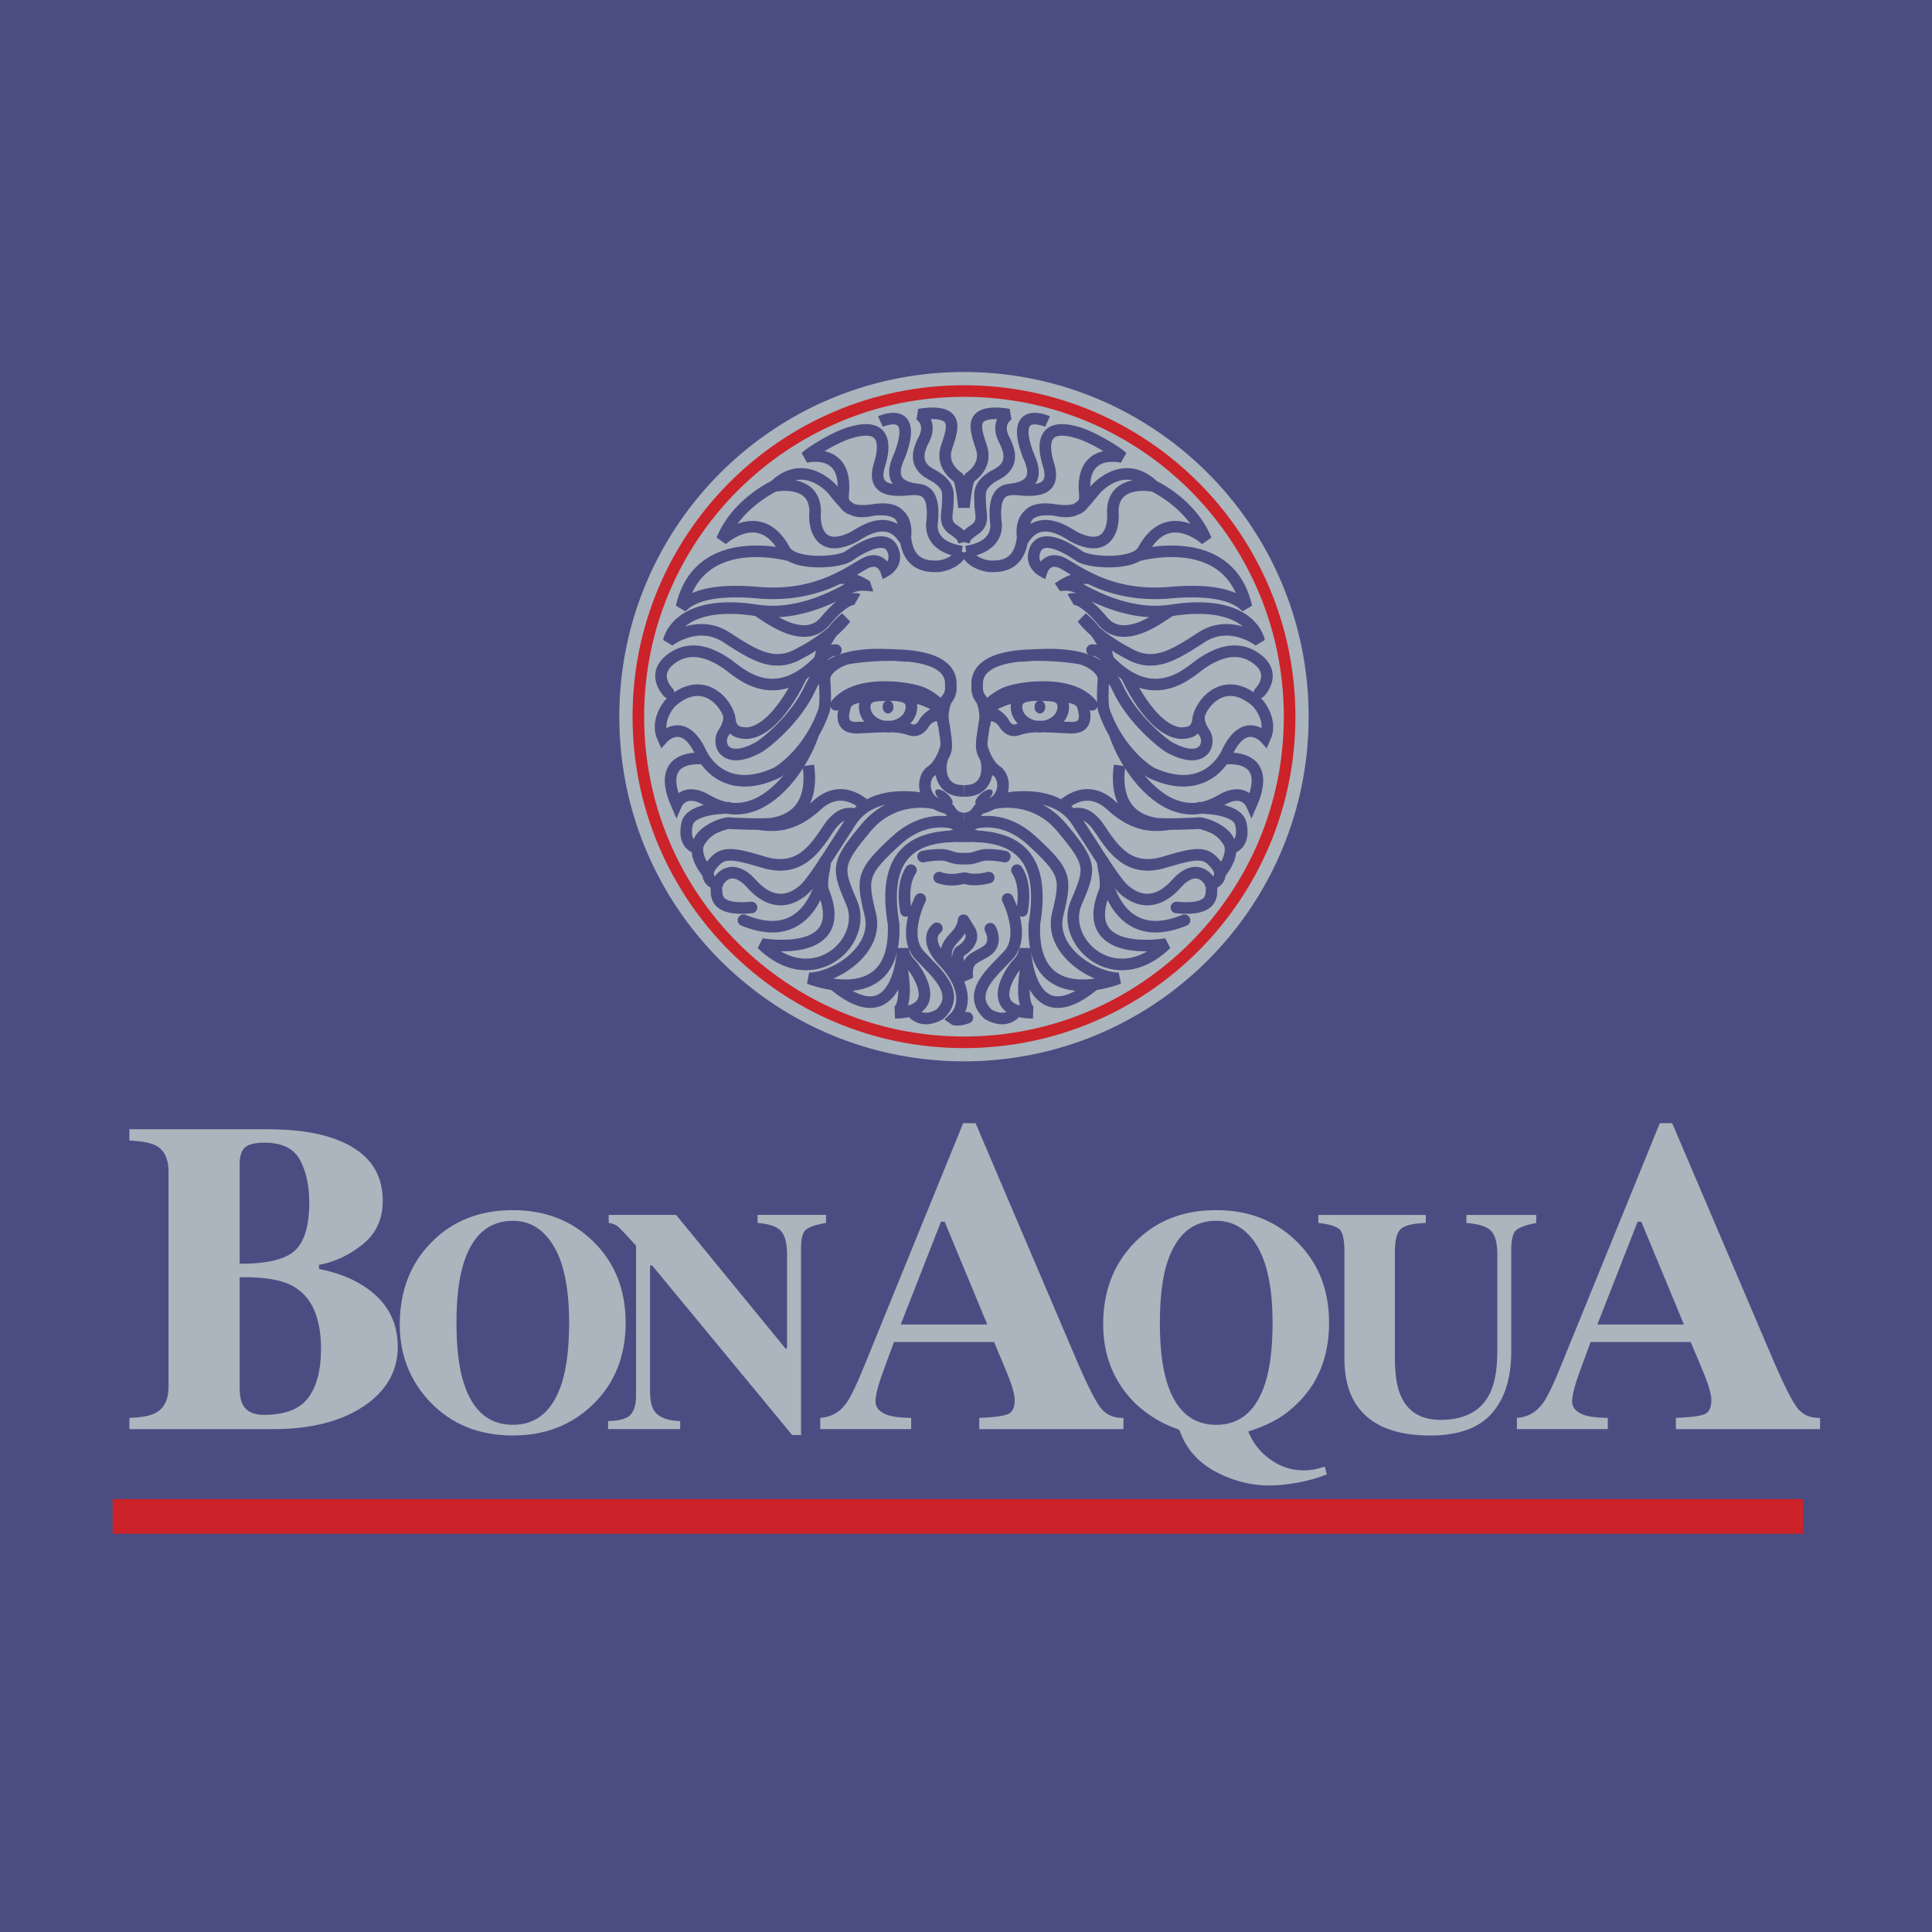 <svg xmlns="http://www.w3.org/2000/svg" width="2500" height="2500" viewBox="0 0 192.756 192.756"><path fill-rule="evenodd" clip-rule="evenodd" fill="#4b4d82" d="M0 0h192.756v192.756H0V0z"/><path fill-rule="evenodd" clip-rule="evenodd" fill="#4b4d82" d="M189.922 172.653V20.103H2.834v152.55h187.088z"/><path fill="none" stroke="#cc2229" stroke-width="3.465" stroke-miterlimit="2.613" d="M11.236 151.294h168.651"/><path d="M23.912 116.145c0-.807.18-1.365.542-1.676.361-.31 1.005-.465 1.931-.465 1.75 0 2.933.577 3.548 1.729.615 1.153.922 2.573.922 4.259 0 2.278-.471 3.863-1.41 4.757-.941.895-2.785 1.341-5.533 1.341v-9.945zm3.297 26.441c3.775 0 6.799-.76 9.07-2.281 2.271-1.52 3.407-3.506 3.407-5.956 0-2.623-1.187-4.67-3.559-6.14-1.215-.75-2.647-1.283-4.296-1.601v-.411c1.562-.287 3.012-.969 4.351-2.042 1.338-1.074 2.007-2.526 2.007-4.356 0-3.013-1.649-5.088-4.948-6.228-1.75-.604-3.949-.908-6.597-.908H12.91v1.125c1.287.072 2.176.245 2.669.519.824.447 1.237 1.318 1.237 2.616v21.426c0 1.297-.442 2.177-1.324 2.638-.521.273-1.382.432-2.582.475v1.125h14.299v-.001zm-3.297-15.156c2.415-.043 4.188.253 5.316.887 1.866 1.038 2.799 3.128 2.799 6.27 0 2.105-.423 3.727-1.27 4.865s-2.318 1.708-4.416 1.708c-1.027 0-1.722-.317-2.083-.951-.217-.36-.333-.931-.347-1.708V127.43h.001zM46.254 137.938c-.476-1.514-.713-3.5-.713-5.961 0-2.42.233-4.386.698-5.899.888-2.852 2.531-4.277 4.929-4.277 1.725 0 3.092.854 4.1 2.563 1.008 1.709 1.512 4.247 1.512 7.613 0 2.45-.238 4.438-.713 5.961-.889 2.811-2.522 4.216-4.898 4.216-2.399-.001-4.037-1.406-4.915-4.216zm-3.239-13.961c-2.088 2.132-3.131 4.854-3.131 8.17 0 3.007.997 5.57 2.992 7.69 2.139 2.255 4.902 3.382 8.292 3.382 3.193 0 5.854-1.029 7.982-3.088 2.18-2.111 3.271-4.829 3.271-8.154s-1.09-6.043-3.271-8.153c-2.118-2.06-4.779-3.089-7.982-3.089-3.328-.001-6.045 1.079-8.153 3.242z" fill-rule="evenodd" clip-rule="evenodd" fill="#aab5bd"/><path d="M67.86 142.586v-.803c-1.313-.052-2.181-.402-2.604-1.05-.269-.402-.403-1.087-.403-2.055v-12.416h.217l13.965 16.91h.884v-18.624c0-.968.167-1.591.503-1.869.336-.277 1-.499 1.992-.664v-.803h-6.835v.803c1.178.093 1.963.368 2.355.826.393.459.589 1.223.589 2.294v9.404h-.155l-10.912-13.327h-6.727v.803c.393.052.703.173.93.363.227.19.826.826 1.798 1.907v14.979c0 .813-.17 1.429-.512 1.846-.341.417-1.101.641-2.278.672v.803h7.193v.001zM93.881 121.896h.369l4.251 10.248h-8.635l4.015-10.248zm-2.972 20.69v-1.125c-1.013-.014-1.772-.1-2.279-.259-.854-.288-1.28-.749-1.28-1.384 0-.519.194-1.348.585-2.486.188-.533.608-1.679 1.258-3.438h9.982l1.129 2.681c.244.592.439 1.096.586 1.514.23.707.346 1.232.346 1.578 0 .765-.227 1.239-.684 1.427-.455.188-1.406.311-2.852.367v1.125h14.387v-1.125c-1.014.029-1.795-.334-2.344-1.092-.551-.756-1.383-2.438-2.496-5.048l-9.916-23.263h-1.237l-9.874 24.236c-.781 1.917-1.382 3.156-1.801 3.718-.651.894-1.512 1.378-2.583 1.448v1.125h9.073v.001zM116.436 137.938c-.475-1.514-.713-3.5-.713-5.961 0-2.42.232-4.386.697-5.899.889-2.852 2.531-4.277 4.93-4.277 1.725 0 3.092.854 4.1 2.563s1.512 4.247 1.512 7.613c0 2.45-.238 4.438-.713 5.961-.889 2.811-2.521 4.216-4.898 4.216-2.4-.001-4.037-1.406-4.915-4.216zm-3.286-13.915c-2.057 2.131-3.084 4.823-3.084 8.076 0 3.213 1.1 5.885 3.301 8.016 1.199 1.081 2.469 1.863 3.812 2.347.258.083.408.145.449.186s.104.17.186.387c.662 1.678 1.848 2.959 3.559 3.845 1.709.885 3.459 1.328 5.246 1.328.672 0 1.416-.062 2.232-.186 1.281-.186 2.453-.494 3.518-.926l-.186-.772c-.445.134-.809.229-1.092.285a5.44 5.44 0 0 1-1.047.085c-1.199 0-2.303-.363-3.309-1.089a6.229 6.229 0 0 1-2.193-2.787c1.787-.565 3.178-1.281 4.17-2.146 2.592-2.132 3.889-5.029 3.889-8.694 0-3.325-1.09-6.043-3.27-8.153-2.119-2.06-4.779-3.089-7.982-3.089-3.359-.002-6.091 1.095-8.199 3.287zM131.529 122.016c1.105.124 1.814.34 2.131.648.314.31.473 1.061.473 2.255v10.579c0 1.822.357 3.31 1.068 4.463 1.344 2.172 3.84 3.258 7.488 3.258 2.789 0 4.836-.73 6.137-2.192 1.303-1.462 1.953-3.537 1.953-6.224v-10.115c0-1.02.162-1.67.488-1.953s.994-.523 2.008-.719v-.803H146.3v.803c1.219.093 2.037.354 2.455.78.42.427.629 1.207.629 2.34v9.667c0 1.781-.238 3.166-.713 4.154-.857 1.802-2.506 2.702-4.945 2.702-1.963 0-3.291-.813-3.982-2.44-.383-.875-.574-2.115-.574-3.721v-10.579c0-1.215.207-1.992.621-2.332.412-.339 1.234-.529 2.463-.571v-.803h-10.725v.803zM163.385 121.896h.369l4.252 10.248h-8.637l4.016-10.248zm-2.975 20.69v-1.125c-1.012-.014-1.771-.1-2.277-.259-.854-.288-1.281-.749-1.281-1.384 0-.519.195-1.348.586-2.486.189-.533.607-1.679 1.26-3.438h9.982l1.127 2.681c.246.592.441 1.096.586 1.514.232.707.348 1.232.348 1.578 0 .765-.229 1.239-.684 1.427s-1.406.311-2.854.367v1.125h14.387v-1.125c-1.012.029-1.795-.334-2.344-1.092-.549-.756-1.381-2.438-2.494-5.048l-9.918-23.263h-1.236l-9.873 24.236c-.781 1.917-1.383 3.156-1.803 3.718-.65.894-1.512 1.378-2.582 1.448v1.125h9.07v.001zM96.177 105.889c18.991 0 34.385-15.395 34.385-34.386 0-18.991-15.395-34.387-34.385-34.387-18.991 0-34.387 15.396-34.387 34.387s15.396 34.386 34.387 34.386z" fill-rule="evenodd" clip-rule="evenodd" fill="#aab5bd"/><path d="M87.842 42.057s3.839-1.747 1.946 3.3c-.253.677-1.608 3.046 1.629 3.458.38.095 1.999-.127 1.554 3.522 0 .349-.095 2.221 2.983 2.697m.001.001c-3.078-.476-2.983-2.348-2.983-2.697.444-3.649-1.174-3.427-1.554-3.522-.923-.075-4.605.897-3.713-2.316.159-.571 1.682-4.823-3.078-3.269-1.333.413-3.649 1.809-4.252 2.38 0 0 4.22-1.111 3.744 3.681-.063.667 0 2.031 3.015 1.587 2.683-.396 3.015.793 3.142 2.316.127 1.522.539 3.458 3.3 3.3.348-.001 1.871-.287 2.379-1.46m-5.659-1.132c.296-2.115-.465-3.308-3.163-3.025-2.126.486-2.591-.233-3.945-1.883-.592-.761-3.215-3.13-5.923-.507 0 0 4.146-.846 4.062 2.666-.127 1.311.381 4.188 3.85 2.412.592-.298 3.427-2.54 5.119.337m-11.413 1.544s-9.138-2.666-10.884 5.108c.476-.413 1.872-1.936 7.584-1.428 5.711.508 8.917-1.904 10.598-2.856s2.221.667 2.221.667 1.015-.571.793-1.682c-.535-2.677-4.252.063-4.474.19-.92.729-5.584 1.015-6.441-.571-2.455-4.546-6.25-1.016-6.25-1.016 1.459-3.649 5.235-5.373 5.235-5.373m6.188 9.278c1.364-.381 2.855.603 2.855.603a2.983 2.983 0 0 0-1.967.539c-5.077 2.761-8.25 2.031-8.79 1.999-8.059-1.269-8.821 3.046-8.821 3.046s2.855-2.252 5.775-.349c2.919 1.904 4.854 3.046 7.393 1.523 0 0 2.888-1.428 4.474-3.459 0 0-2.073 1.502-2.581 4.167m3.755-6.039s-.942-.55-3.205 2.158c-2.094 2.507-5.711-.381-6.791-1.047" fill="none" stroke="#4b4d82" stroke-width="1.155" stroke-miterlimit="2.613"/><path d="M66.688 69.092s-1.819-1.777.254-3.343c2.073-1.565 4.23-.423 5.5.423 1.27.847 4.95 4.781 9.815-.846 0 0 .593-.507 1.143-.465" fill="none" stroke="#4b4d82" stroke-width="1.155" stroke-linecap="round" stroke-miterlimit="2.613"/><path d="M80.015 67.314s-2.454 5.627-5.5 5.838c-.423-.042-1.565.042-1.692-1.354-.131-1.442-2.581-4.696-5.881-1.734-.254.254-1.565 1.861-.804 3.554 0 0 2.052-2.28 3.808 1.523.254.55 2.285 4.357 7.488 1.988 1.013-.545 3.554-2.666 4.781-6.262.169-.592.126-2.158.042-3.088-.079-.869 1.227-1.819 2.285-2.073.508-.126 10.196-1.565 10.323 2.454-.042.381.17.931-.465 1.692 0 0-.592 1.354-.211 2.623.084.762.454 2.097-.011 2.835-.54.857-.667 3.681 2 3.596m-23.482-7.573s.238.68-.481 1.738c-.761 1.058.016 3.424 3.554 1.438.344-.193 3.57-2.583 5.093-5.926 1.646-3.614 6.135-3.427 9.688-3.131" fill="none" stroke="#4b4d82" stroke-width="1.155" stroke-miterlimit="2.613"/><path d="M94.019 70.572s-1.016-1.143-2.327-1.565c-1.417-.457-6.304-1.185-8.292 1.312" fill="none" stroke="#4b4d82" stroke-width="1.155" stroke-linecap="round" stroke-miterlimit="2.613"/><path d="M94.104 70.995s-1.608-1.819-5.542-1.65c-1.986.086-4.061 0-4.273 1.228-.127.465-.604 2.073 1.185 2.03 1.776-.042 3.808-.338 5.246.169.233.082.931.338 1.481-.634.211-.424 1.141-1.27 1.903-1.143m-5.5 1.509c1.288 0 2.333-.884 2.333-1.975 0-1.091-1.087-1.185-2.376-1.185s-2.291.094-2.291 1.185 1.045 1.975 2.334 1.975m0 0" fill="none" stroke="#4b4d82" stroke-width="1.155" stroke-miterlimit="2.613"/><path d="M88.604 71.188c.297 0 .538-.294.538-.658 0-.364-.241-.658-.538-.658-.298 0-.539.294-.539.658 0 .363.241.658.539.658z" fill-rule="evenodd" clip-rule="evenodd" fill="#4b4d82"/><path d="M92.2 72.138c.603-.889 1.904-1.143 1.946.158m.253 2.189s-.418 1.753-1.522 2.475c-.826.54-1.238 3.078 1.777 3.712.111.079.428.984 1.523.984" fill="none" stroke="#4b4d82" stroke-width="1.155" stroke-miterlimit="2.613"/><path d="M93.905 79.904c.455.372.945.507 1.096.301s-.096-.676-.55-1.048-.945-.507-1.095-.301c-.152.206.094.676.549 1.048z" fill-rule="evenodd" clip-rule="evenodd" fill="#4b4d82"/><path d="M70.115 75.691s-4.865-.635-2.623 4.527c0 0 .761-1.735 3.046-.38 2.285 1.354 4.479 1.017 6.431-.508 2.708-2.115 4.019-5.542 4.189-6.177m-8.251 7.446s-3.993-.093-4.357 1.607c-.38 1.777.508 2.243.931 2.412 0 0 .634-2.115 3.173-2.496.296.042 3.765.169 4.399.042.635-.127 4.316-.592 3.597-5.796m5.881 4.189s-2.37-2.665-5.035-.211c-2.378 2.189-4.273 2.115-5.923 1.861" fill="none" stroke="#4b4d82" stroke-width="1.155" stroke-miterlimit="2.613"/><path d="M92.666 79.795s-5.416-1.438-7.743 2.116c-2.327 3.554-3.808 6.092-4.823 6.938s-2.919 1.777-5.119-.677c-2.2-2.454-3.597-.126-3.512.381.084.507-.465 2.369 3.512 1.988m10.322-9.265s-1.269-.677-2.623 1.354-2.919 4.484-6.516 3.385c-3.596-1.1-4.183-.938-5.204.338-.677.846-.169 1.777.635 1.819" fill="none" stroke="#4b4d82" stroke-width="1.155" stroke-linecap="round" stroke-miterlimit="2.613"/><path d="M70.623 87.114s-3.385-3.681 2.031-4.992" fill="none" stroke="#4b4d82" stroke-width="1.155" stroke-miterlimit="2.613"/><path d="M93.448 80.197s-4.083-1.164-7.044 2.391c-2.962 3.554-2.933 4.011-1.438 7.446 1.691 3.892-3.808 9.138-8.97 4.146 0 0 9.054 1.607 6.092-5.416-.084-.592-.042-1.354.254-2.876m0 0s-.634 9.011-8.165 5.923m21.915-9.393s-3.298-1.667-6.7 1.467-3.458 3.694-2.566 7.333c.895 3.651-3.639 6.389-6.092 6.389 0 0 8.8 3.554 8.419-5.416-1.27-7.404 2.454-8.885 6.938-8.758m-5.203 3.385s-1.015 1.27-.508 4.062m1.439-1.185s-1.861 3.639-.085 5.584c1.473 1.613 4.289 3.779 2.031 5.923-.762.423-1.692.677-2.539 0" fill="none" stroke="#4b4d82" stroke-width="1.155" stroke-linecap="round" stroke-miterlimit="2.613"/><path d="M83.167 98.221c6.6 5.5 6.917-3.618 6.917-3.618s.042.846.719 1.523 3.564 4.887-1.513 4.919c0 0 1.555-.096.603-4.951" fill="none" stroke="#4b4d82" stroke-width="1.155" stroke-miterlimit="2.613"/><path d="M93.469 92.615s-1.481 1.015.677 3.3 2.327 4.485.973 5.753c0 0 .338.254 1.396-.127m2.284-8.884s.805 1.396-.338 2.2-2.157.677-1.946 2.75c0 0-1.48-1.608-.762-2.666 0 0 1.602-.859 1.058-2.031m0 .001l-.677-1.1m0 0s0 .635-.592 1.354c-.592.719-1.84 1.565-.698 3.596m-.445-14.766c.71 0 1.396.415 1.396.762s-.601.72-1.312.72" fill="none" stroke="#4b4d82" stroke-width="1.155" stroke-linecap="round" stroke-miterlimit="2.613"/><path d="M104.512 42.057s-3.84-1.747-1.947 3.3c.254.677 1.607 3.046-1.629 3.458-.381.095-1.998-.127-1.555 3.522 0 .349.096 2.221-2.982 2.697m0 .001c3.078-.476 2.982-2.348 2.982-2.697-.443-3.649 1.174-3.427 1.555-3.522.924-.075 4.605.897 3.713-2.316-.158-.571-1.682-4.823 3.078-3.269 1.332.413 3.648 1.809 4.252 2.38 0 0-4.221-1.111-3.744 3.681.062.667 0 2.031-3.016 1.587-2.682-.396-3.014.793-3.141 2.316-.127 1.522-.539 3.458-3.301 3.3-.347-.001-1.87-.287-2.378-1.46m5.658-1.132c-.295-2.115.465-3.308 3.162-3.025 2.127.486 2.592-.233 3.945-1.883.594-.761 3.217-3.13 5.924-.507 0 0-4.146-.846-4.061 2.666.127 1.311-.381 4.188-3.852 2.412-.591-.298-3.425-2.54-5.118.337m11.412 1.544s9.139-2.666 10.885 5.108c-.477-.413-1.871-1.936-7.584-1.428-5.711.508-8.916-1.904-10.598-2.856s-2.221.667-2.221.667-1.016-.571-.795-1.682c.537-2.677 4.252.063 4.475.19.92.729 5.586 1.015 6.441-.571 2.455-4.546 6.252-1.016 6.252-1.016-1.461-3.649-5.236-5.373-5.236-5.373m-6.188 9.278c-1.365-.381-2.855.603-2.855.603a2.983 2.983 0 0 1 1.967.539c5.078 2.761 8.25 2.031 8.789 1.999 8.061-1.269 8.822 3.046 8.822 3.046s-2.855-2.252-5.775-.349c-2.92 1.904-4.855 3.046-7.393 1.523 0 0-2.889-1.428-4.475-3.459 0 0 2.072 1.502 2.58 4.167m-3.753-6.039s.941-.55 3.205 2.158c2.094 2.507 5.711-.381 6.789-1.047" fill="none" stroke="#4b4d82" stroke-width="1.155" stroke-miterlimit="2.613"/><path d="M125.666 69.092s1.818-1.777-.256-3.343c-2.072-1.565-4.23-.423-5.5.423-1.268.847-4.949 4.781-9.814-.846 0 0-.592-.507-1.143-.465" fill="none" stroke="#4b4d82" stroke-width="1.155" stroke-linecap="round" stroke-miterlimit="2.613"/><path d="M112.338 67.314s2.453 5.627 5.5 5.838c.424-.042 1.566.042 1.693-1.354.131-1.442 2.58-4.696 5.879-1.734.256.254 1.566 1.861.805 3.554 0 0-2.053-2.28-3.809 1.523-.252.55-2.283 4.357-7.488 1.988-1.012-.545-3.553-2.666-4.779-6.262-.17-.592-.127-2.158-.043-3.088.08-.869-1.227-1.819-2.285-2.073-.508-.126-10.195-1.565-10.322 2.454.043.381-.17.931.465 1.692 0 0 .592 1.354.213 2.623-.086.762-.455 2.097.01 2.835.539.857.666 3.681-1.999 3.596m23.48-7.573s-.238.68.48 1.738c.762 1.058-.016 3.424-3.555 1.438-.342-.193-3.568-2.583-5.092-5.926-1.646-3.614-6.135-3.427-9.689-3.131" fill="none" stroke="#4b4d82" stroke-width="1.155" stroke-miterlimit="2.613"/><path d="M98.334 70.572s1.016-1.143 2.326-1.565c1.416-.457 6.305-1.185 8.293 1.312" fill="none" stroke="#4b4d82" stroke-width="1.155" stroke-linecap="round" stroke-miterlimit="2.613"/><path d="M98.25 70.995s1.607-1.819 5.541-1.65c1.988.086 4.062 0 4.273 1.228.127.465.605 2.073-1.184 2.03-1.777-.042-3.809-.338-5.246.169-.232.082-.932.338-1.482-.634-.211-.424-1.14-1.27-1.902-1.143m5.5 1.509c-1.289 0-2.334-.884-2.334-1.975 0-1.091 1.088-1.185 2.375-1.185 1.289 0 2.293.094 2.293 1.185s-1.045 1.975-2.334 1.975m0 0" fill="none" stroke="#4b4d82" stroke-width="1.155" stroke-miterlimit="2.613"/><path d="M103.75 71.188c-.299 0-.539-.294-.539-.658 0-.364.24-.658.539-.658.297 0 .539.294.539.658 0 .363-.242.658-.539.658z" fill-rule="evenodd" clip-rule="evenodd" fill="#4b4d82"/><path d="M100.152 72.138c-.602-.889-1.902-1.143-1.945.158m-.254 2.189s.418 1.753 1.523 2.475c.824.54 1.238 3.078-1.777 3.712-.111.079-.428.984-1.522.984" fill="none" stroke="#4b4d82" stroke-width="1.155" stroke-miterlimit="2.613"/><path d="M98.447 79.904c-.453.372-.943.507-1.094.301-.152-.206.096-.676.549-1.048.455-.372.945-.507 1.096-.301s-.096.676-.551 1.048z" fill-rule="evenodd" clip-rule="evenodd" fill="#4b4d82"/><path d="M122.238 75.691s4.865-.635 2.623 4.527c0 0-.762-1.735-3.047-.38-2.283 1.354-4.479 1.017-6.43-.508-2.709-2.115-4.02-5.542-4.189-6.177m8.25 7.446s3.994-.093 4.357 1.607c.381 1.777-.506 2.243-.93 2.412 0 0-.635-2.115-3.174-2.496-.295.042-3.766.169-4.4.042-.635-.127-4.314-.592-3.596-5.796m-5.88 4.189s2.369-2.665 5.035-.211c2.379 2.189 4.273 2.115 5.922 1.861" fill="none" stroke="#4b4d82" stroke-width="1.155" stroke-miterlimit="2.613"/><path d="M99.688 79.795s5.416-1.438 7.742 2.116c2.328 3.554 3.809 6.092 4.824 6.938s2.92 1.777 5.119-.677c2.199-2.454 3.596-.126 3.512.381-.086.507.465 2.369-3.512 1.988m-10.324-9.265s1.27-.677 2.623 1.354c1.355 2.031 2.92 4.484 6.516 3.385 3.598-1.1 4.184-.938 5.203.338.678.846.17 1.777-.633 1.819" fill="none" stroke="#4b4d82" stroke-width="1.155" stroke-linecap="round" stroke-miterlimit="2.613"/><path d="M121.73 87.114s3.385-3.681-2.031-4.992" fill="none" stroke="#4b4d82" stroke-width="1.155" stroke-miterlimit="2.613"/><path d="M98.904 80.197s4.084-1.164 7.045 2.391c2.963 3.554 2.932 4.011 1.439 7.446-1.693 3.892 3.807 9.138 8.969 4.146 0 0-9.055 1.607-6.092-5.416.084-.592.041-1.354-.254-2.876m.001 0s.635 9.011 8.166 5.923m-21.917-9.393s3.297-1.667 6.7 1.467 3.457 3.694 2.564 7.333c-.893 3.651 3.639 6.389 6.094 6.389 0 0-8.801 3.554-8.42-5.416 1.27-7.404-2.453-8.885-6.938-8.758m5.204 3.385s1.016 1.27.508 4.062m-1.44-1.185s1.863 3.639.086 5.584c-1.473 1.613-4.289 3.779-2.031 5.923.762.423 1.693.677 2.539 0" fill="none" stroke="#4b4d82" stroke-width="1.155" stroke-linecap="round" stroke-miterlimit="2.613"/><path d="M109.186 98.221c-6.6 5.5-6.916-3.618-6.916-3.618s-.043.846-.721 1.523c-.676.677-3.564 4.887 1.514 4.919 0 0-1.555-.096-.604-4.951" fill="none" stroke="#4b4d82" stroke-width="1.155" stroke-miterlimit="2.613"/><path d="M97.953 81.995c-.711 0-1.396.415-1.396.762s.601.72 1.312.72" fill="none" stroke="#4b4d82" stroke-width="1.155" stroke-linecap="round" stroke-miterlimit="2.613"/><path d="M96.177 54.083c.095-.381.126-.635 1.047-1.238 1.051-.689.57-1.65.57-2.602s-.35-1.872 1.65-2.919c1.998-1.047 1.047-2.729.855-3.237-1.141-1.967.35-2.729.35-2.729-4.485-.7-3.162 1.811-2.697 3.396.539 1.84-1.206 2.887-1.206 2.887-.349.54-.57 2.983-.57 2.983s-.223-2.443-.572-2.983c0 0-1.745-1.047-1.206-2.887.465-1.585 1.789-4.096-2.697-3.396 0 0 1.491.762.349 2.729-.19.508-1.142 2.19.857 3.237 1.999 1.047 1.65 1.967 1.65 2.919s-.479 1.913.571 2.602c.921.603.954.857 1.049 1.238m0 0" fill="none" stroke="#4b4d82" stroke-width="1.155" stroke-miterlimit="2.613"/><path fill-rule="evenodd" clip-rule="evenodd" fill="#4b4d82" d="M96.621 83.37v-.941h-.835v.941h.835z"/><path d="M100.254 85.464s-1.672-.36-2.518-.063c-.846.296-1.094.275-1.562.27-.478-.005-.717.027-1.563-.27-.846-.296-2.517.063-2.517.063m6.552 2.095s-.9.262-1.82.169c-.417-.042-.42-.148-.652-.106-.233.042-.421.063-.653.106-.909.166-1.819-.169-1.819-.169" fill="none" stroke="#4b4d82" stroke-width="1.155" stroke-linecap="round" stroke-miterlimit="2.613"/><path d="M96.177 103.992c17.942 0 32.489-14.546 32.489-32.489 0-17.943-14.547-32.489-32.489-32.489-17.943 0-32.49 14.546-32.49 32.489.001 17.943 14.547 32.489 32.49 32.489m0 0" fill="none" stroke="#cc2229" stroke-width="1.155" stroke-linecap="round" stroke-miterlimit="2.613"/></svg>